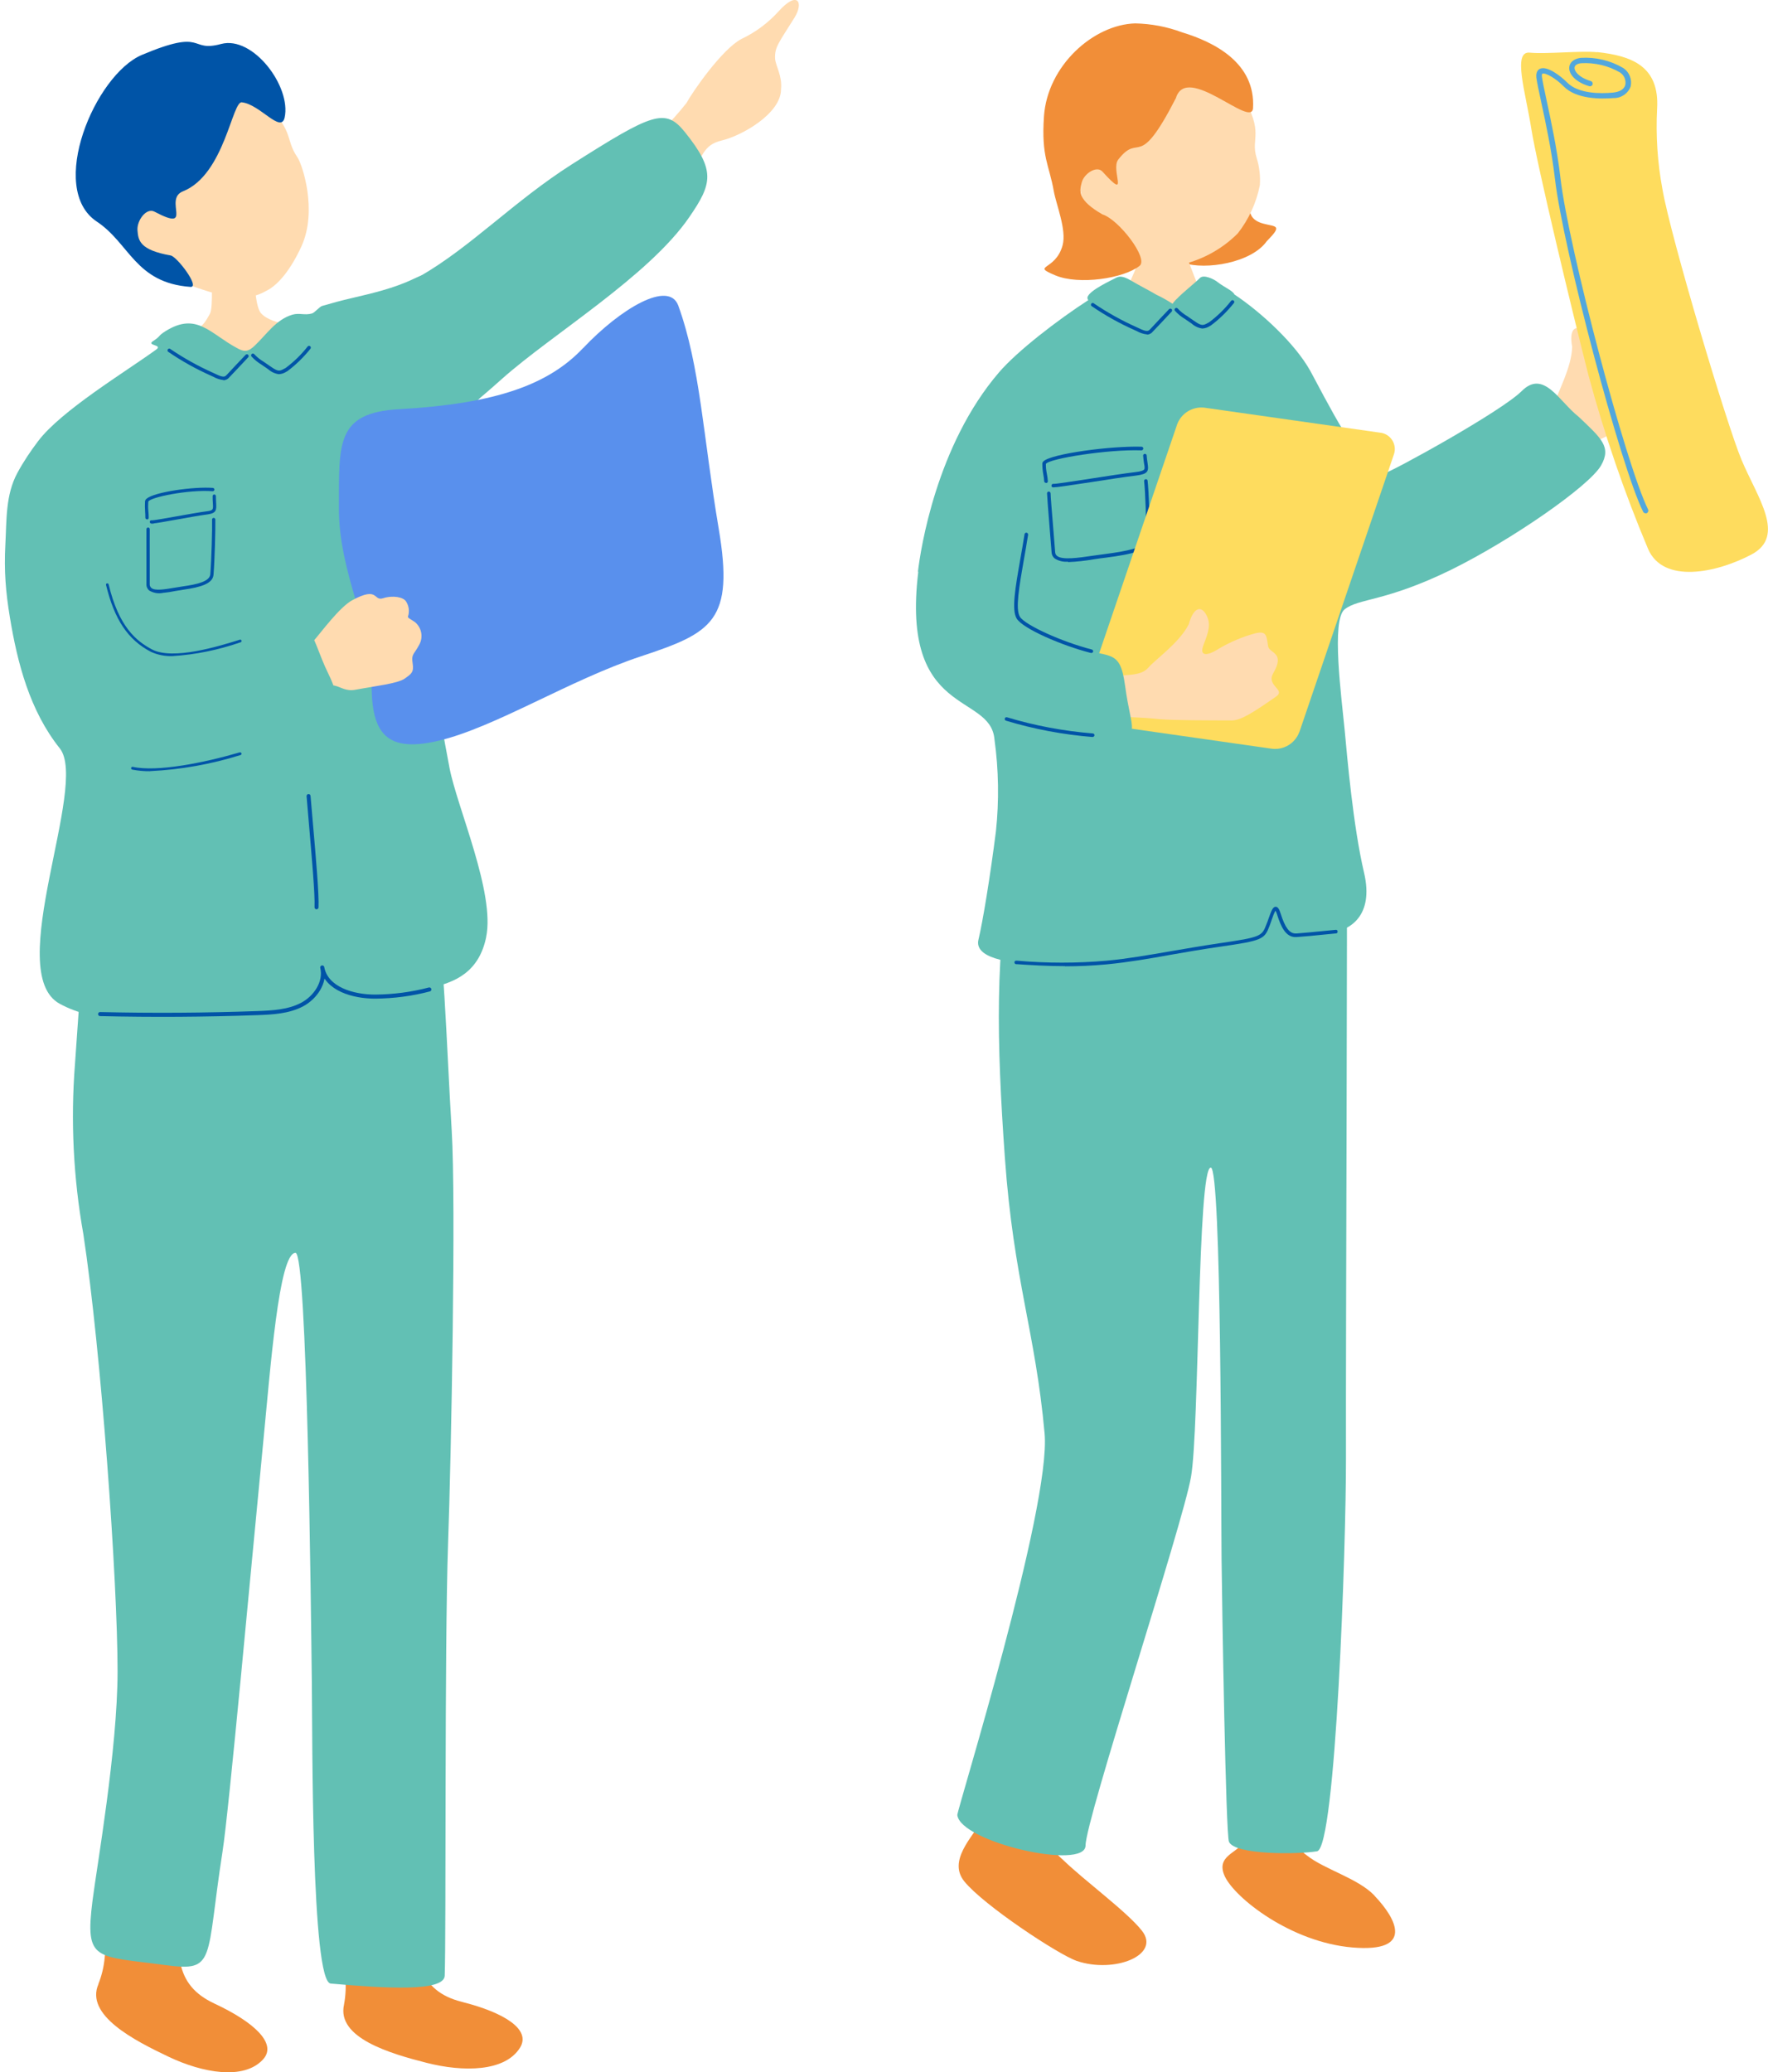 <?xml version="1.0" encoding="UTF-8"?>
<svg id="_レイヤー_1" data-name="レイヤー 1" xmlns="http://www.w3.org/2000/svg" width="217.59" height="255.05" viewBox="0 0 217.59 255.05">
  <defs>
    <style>
      .cls-1 {
        fill: #51a7dd;
      }

      .cls-2 {
        fill: none;
        stroke: #0054a7;
        stroke-linecap: round;
        stroke-linejoin: round;
        stroke-width: .5px;
      }

      .cls-3 {
        fill: #62c0b4;
      }

      .cls-4 {
        fill: #ffdbb0;
      }

      .cls-5 {
        fill: #fedc5e;
      }

      .cls-6 {
        fill: #f18e38;
      }

      .cls-7 {
        fill: #0054a7;
      }

      .cls-8 {
        fill: #5990ed;
      }
    </style>
  </defs>
  <path id="_パス_524" data-name="パス 524" class="cls-6" d="M12.1,244.2c.43-1.06.69-2.18.79-3.33.44-3.98,1.66-7.67,1.91-11.48.23-3.35,8.6-2.34,7.75,3.19-1.18,7.75-1.03,11.73,3.8,13.99.04.03.09.05.14.07,4.77,2.24,7.67,4.89,5.88,6.83-2.36,2.58-7.44,1.66-11.62-.33s-10.32-5.11-8.63-8.95h-.01Z"/>
  <path id="_パス_525" data-name="パス 525" class="cls-6" d="M42.34,246.71c.21-1.13.26-2.28.15-3.42-.31-3.99.19-7.85-.27-11.62-.41-3.34,8-3.91,8.22,1.68.3,7.84,1.2,11.71,6.36,13.02.05,0,.09.02.14.04,5.11,1.3,8.45,3.37,7.06,5.61-1.85,2.99-7.01,3.01-11.49,1.87s-11.1-3.07-10.17-7.17h.01Z"/>
  <path id="_パス_526" data-name="パス 526" class="cls-4" d="M31.29,32.62c-.34,0-4.77.48-5.19.46-.15.72.19,4.7-.27,5.55-1.06,1.96-1.29,1.52-2.69,2.55-1.49,1.11-3.11,3.3-2.88,5.08.11,2.46-2.24,11.77-2.1,12.59.86,5.51,11.07,5.17,13.34,5.03,8.56-.58,14.46-3.38,14.4-11.52-.56-3.38-3.22-8.23-7.48-11.49-1.1-.84-4.93-.79-6.29-2.31-.87-.96-.83-5.45-.86-5.92l.02-.03Z"/>
  <g id="_グループ_505" data-name="グループ 505">
    <path id="_パス_532" data-name="パス 532" class="cls-4" d="M22.44,34.74c4.78,1.87,7.86,2.5,10.27,1.09,1.59-.75,3.15-2.81,4.39-5.51,2.01-4.41.1-10.1-.49-10.95-1.66-2.42-.16-3.23-4.74-7.37-1.4-1.26-3.77-4.35-10.51-.91-5.92,3.02-14,17.57,1.1,23.68v-.03Z"/>
    <path id="_パス_533" data-name="パス 533" class="cls-7" d="M29.81,12.6c2.2.27,4.77,3.86,5.22,1.87.84-3.8-3.88-10.1-7.81-9.06-4.03,1.09-1.81-2-9.74,1.34-5.78,2.43-11.69,16.45-5.57,20.52,4.06,2.69,4.73,7.54,11.52,8.04,1.26.1-1.67-3.77-2.44-3.87-3.82-.68-3.97-1.86-4.07-3.08s1.1-2.84,2.09-2.31c4.96,2.62,1.05-1.52,3.5-2.5,5.16-2.05,6.07-11.3,7.29-10.95h.02Z"/>
  </g>
  <path id="_パス_534" data-name="パス 534" class="cls-3" d="M32.51,110.38c4.35-.07,19.67-2.08,20.87,1.14s1.58,17.33,2.21,27.57c.54,8.87-.05,39.93-.45,51.05-.44,12.7-.22,48.14-.41,53.03-.08,2.01-7.42,1.54-14.03.96-2.4-.2-2.24-30.5-2.32-36.91-.12-9.8-.56-53.02-2.01-53.02-2.05,0-3.08,14.18-4.02,23.78-1.49,15.36-4.16,44.75-4.96,49.89-2.1,13.47-.75,14.83-7.02,13.99-8.7-1.17-9.93-.42-8.98-7.96.53-4.2,3.07-18.54,3.08-28.18,0-11.2-2.02-39.41-4.21-53.82-1.23-6.92-1.58-13.96-1.03-20.97.62-8.84,1.06-16,1.93-18.66s17-1.83,21.35-1.92h-.01Z"/>
  <path id="_パス_535" data-name="パス 535" class="cls-3" d="M59.83,115.34c1.13-5.42-3.57-15.97-4.5-20.79-1.49-7.84-3.01-16.88-3.32-22.04-.56-9.21,1.02-18.59,4.78-21.51,11.82-9.16,4.92-21.85-5.88-16.68-2.42,1.16-5.06,1.77-7.66,2.38-1.18.27-2.39.6-3.59.95-.35.1-.92.83-1.26.93-.9.26-1.55-.1-2.41.15-2.04.6-3.2,2.46-4.68,3.85-.3.28-.64.55-1.04.59-.38.04-.75-.14-1.08-.32-3.32-1.76-4.96-4.49-8.79-2.11-1.03.64-.54.58-1.56,1.24-.88.57,1.24.43.39,1.04-3.81,2.76-11.72,7.53-14.55,11.29-.94,1.24-1.81,2.54-2.55,3.91-1.45,2.7-1.31,5.74-1.47,8.8-.17,3.26.04,5.82.55,8.92.93,5.67,2.46,11.55,6.15,16.17,3.6,4.54-7.05,27.61,0,31.44,8.75,4.75,22.6-.86,30.62-1.29,10.95-.6,20.14,1.29,21.85-6.9Z"/>
  <path id="_パス_536" data-name="パス 536" class="cls-4" d="M84.46,12.72c.75-1.39,4.39-6.67,6.8-7.93,1.72-.81,3.26-1.96,4.54-3.37,2.38-2.66,3.14-1.11,1.98.75-1.9,3.06-2.46,3.61-2.39,5.04.04.83.91,2.15.73,3.76.03,2.99-4.81,5.73-7.29,6.32-2.4.57-2.2,2-4.11,4.37-.15.18-.39.46-.72.8-.73-2.17-1.61-4.29-2.62-6.34,1.1-1.06,2.12-2.2,3.07-3.4h.02Z"/>
  <path id="_パス_537" data-name="パス 537" class="cls-3" d="M51.7,33.99c6.23-3.57,11.56-9.24,18.67-13.76,9.97-6.34,11.5-6.95,13.89-4.01,3.83,4.75,3.41,6.38.56,10.52-5.01,7.28-16.89,14.41-23.03,19.88-5.96,5.32-8.87,7.46-10.82,3.53s-6.44-12.07.72-16.17h.01Z"/>
  <g id="_グループ_507" data-name="グループ 507">
    <path id="_パス_540" data-name="パス 540" class="cls-7" d="M18.11,63.93c.11,0,.19-.09.19-.2,0-.28-.01-.55-.04-.83-.04-.38-.04-.77-.01-1.15.15-.54,4.97-1.52,7.92-1.29.11,0,.21-.08.22-.19,0-.11-.08-.21-.19-.22-2.34-.18-7.18.5-8.15,1.32-.11.08-.19.21-.2.35-.02.4-.02.81.01,1.21.02.26.03.53.03.79,0,.11.09.2.2.2h.03Z"/>
    <path id="_パス_541" data-name="パス 541" class="cls-7" d="M18.89,64.42c.42-.04,1.28-.19,2.95-.49,1.3-.23,2.78-.5,3.71-.62,1.09-.15,1.1-.54,1.05-1.41-.01-.23-.03-.52-.03-.84,0-.11-.09-.2-.2-.2-.11,0-.2.09-.2.2h0c0,.29,0,.58.03.87.05.8.05.88-.69.99-.94.12-2.42.39-3.72.62-1.37.24-2.91.52-3.11.5-.11-.03-.22.04-.24.14,0,0,0,0,0,0-.02.11.04.22.15.26.11.01.22.01.33,0v-.02Z"/>
    <path id="_パス_542" data-name="パス 542" class="cls-7" d="M20.14,72.96c.45-.04.94-.12,1.43-.22l.99-.16c2.17-.31,3.64-.75,3.72-1.86.15-1.86.24-5.58.22-6.78,0-.11-.09-.2-.2-.2-.11,0-.2.09-.2.2h0c.03,1.18-.07,4.88-.22,6.74-.07.9-1.67,1.25-3.37,1.49-.33.05-.67.11-1,.16-1.2.2-2.44.42-2.89.03-.14-.13-.21-.31-.19-.5v-2.58c0-1.83-.01-3.9,0-4.14,0-.11-.08-.21-.19-.22-.11,0-.21.08-.22.19h0c-.01.26,0,2.25,0,4.18v2.58c-.02.31.11.61.34.81.54.32,1.18.42,1.79.27h-.01Z"/>
  </g>
  <path id="_パス_545" data-name="パス 545" class="cls-7" d="M38.96,111.91c.13,0,.24-.1.24-.23.08-1.55-.34-6.36-.68-10.21-.12-1.4-.23-2.65-.3-3.5,0-.14-.12-.24-.25-.24-.14,0-.24.12-.24.25,0,0,0,.01,0,.02.07.86.18,2.1.3,3.52.31,3.64.76,8.62.68,10.14,0,.13.1.25.23.26h.01Z"/>
  <path id="_パス_546" data-name="パス 546" class="cls-8" d="M71.76,42.84c-4.18,4.43-10.59,6.85-22.62,7.52-7.84.44-7.4,4.2-7.43,12.17s4.1,14.95,4.02,21.04,1.24,9.26,8.24,7.6,16.09-7.47,24.91-10.39,11.49-4.36,9.57-15.73-2.27-19.98-4.97-27.43c-1.15-3.18-7.1.34-11.72,5.23h0Z"/>
  <path id="_パス_547" data-name="パス 547" class="cls-4" d="M31.17,82.78c2.04-1.05,5.73-2,7.4-3.87.9-1.02,3.22-4.2,4.79-5.04,3.27-1.76,2.55.15,3.78-.24s2.5-.14,2.83.39c.36.55.45,1.24.24,1.86-.07.18.47.39.9.72.8.7,1,1.86.47,2.78-.62,1.18-.98,1.1-.8,2.23s-.14,1.32-.99,1.92-3.65.91-6.03,1.36-2.34-2.19-6.34,1.21c-1.79,1.51-5.01,2.64-6.76,1.4-1.97-2.62-1.98-3.41.53-4.7h-.02Z"/>
  <path id="_パス_548" data-name="パス 548" class="cls-3" d="M6.9,66.64c3.15-1.44,6.29,3.92,7.55,9.03.57,2.31,4.21,6.12,8.85,5.03,2.83-.65,5.62-1.48,8.34-2.5,7.52-2.73,6.14-.62,8.83,4.85,2.31,4.73-.23,5.23-2.49,6.48-6.87,3.83-19.17,6.72-24.46,4.48-10.24-4.35-14.6-23.72-6.63-27.36Z"/>
  <path id="_パス_549" data-name="パス 549" class="cls-7" d="M21.25,80.75c2.82-.18,5.6-.75,8.27-1.67l.1-.03c.09-.03.13-.13.1-.22-.03-.08-.12-.13-.21-.1l-.08.03c-2.44.76-8.15,2.53-10.72,1.17-1.93-1.02-4.09-2.77-5.34-8.01-.02-.09-.11-.14-.2-.12-.09.02-.14.1-.12.19,0,0,0,0,0,0,1.03,4.26,2.68,6.74,5.51,8.23.85.39,1.78.57,2.72.53h-.04Z"/>
  <path id="_パス_550" data-name="パス 550" class="cls-7" d="M18.45,94.91c3.79-.18,7.53-.85,11.15-1.98.09-.02.15-.12.12-.21,0,0,0,0,0,0-.03-.09-.12-.14-.22-.12-4.4,1.29-10.17,2.44-13.16,1.78-.09-.02-.19.04-.2.14-.02.09.04.19.14.2.72.14,1.45.21,2.19.2h-.01Z"/>
  <path id="_パス_551" data-name="パス 551" class="cls-6" d="M155.92,29.66c-1.87,2.7-7.56,3.6-10.24,2.7-5.69-1.9,3.82-7.2,4.35-9.67.39-1.81,1.85-1.3,3.76,1.09.58.75-1.07,2.99,1.68,3.74,1.56.42,2.43.14.45,2.15h0Z"/>
  <path id="_パス_552" data-name="パス 552" class="cls-4" d="M186.55,61.68c3.78-2.42,7.36-6.41,8.87-6.98s5.45-2.46,7.97-3.68c1.03-.49,1.94-1.98,3.64-5.01.76-1.33-1.7-.64-1.56-2.44.24-3.03-1.52-1.97-2.04-2.74-.88-1.33-1.1-1.73-2.64-.23-1.09,1.03-2.05,2.19-2.86,3.45-.53.83-1.59,1.87-1.72.1s-.31-2.76-1.34-3.48-1.78-.12-1.38,2.02c-.08,2.58-1.79,5.57-2.17,6.99s-2.3,1.98-4.96,3.64-3.58,10.78.19,8.38h.01Z"/>
  <path id="_パス_553" data-name="パス 553" class="cls-4" d="M140.96,28.67c.27,0,3.83.38,4.18.35.12.61,1.64,4.44,1.93,5.22,1.23,3.2,2.77,6.28,4.59,9.18-4.05,3.49-15.25,4.78-17.82,1.44.72-.35,6.03-11.53,6.37-13,.26-1.07.75-2.78.75-3.19h0Z"/>
  <path id="_パス_554" data-name="パス 554" class="cls-4" d="M135.55,28.68c2.86,3.3,6.57,4.51,9.38,3.99,2.8-.55,5.38-1.92,7.4-3.94,1.36-1.73,2.29-3.77,2.72-5.93.08-1.13-.05-2.27-.39-3.35-.8-2.58,1.03-2.86-1.82-7.85-.87-1.51-5.74-8.29-13.42-7.29-6.75.87-9.87,17.46-3.87,24.38h0Z"/>
  <path id="_パス_555" data-name="パス 555" class="cls-6" d="M144.72,12.07c1.33-4.37,9.34,3.82,9.49,1.24.33-5.55-4.74-8.12-8.73-9.33-1.85-.69-3.8-1.06-5.77-1.1-5.12.14-10.81,5.19-11.23,11.46-.34,5,.64,5.93,1.21,9.18.3,1.67,1.59,4.77,1.09,6.65-.86,3.22-3.98,2.42-.9,3.72,2.91,1.22,8.45.38,10.38-1.18,1.11-.9-2.57-5.7-4.58-6.32-3.08-1.78-2.84-2.85-2.55-3.94s1.83-2.1,2.54-1.34c3.46,3.82.96-.2,1.96-1.48,2.7-3.45,2.36,1.67,7.1-7.58h0Z"/>
  <path id="_パス_556" data-name="パス 556" class="cls-6" d="M130.76,228.85c-.6-.52-1.11-1.13-1.51-1.82-.98-2.16,1.11-7.7,1.36-10.12s-7.88-4.43-7.88-4.43c-.54,1.63-.28,8.05-1.2,10.43-.15.37-.34.73-.57,1.06-1.44,2.25-4.3,5.11-2.27,7.6,2.36,2.91,11.56,9,13.84,9.78,4.6,1.56,10.38-.71,8.01-3.72-1.85-2.36-7.12-6.19-9.79-8.8v.02Z"/>
  <path id="_パス_557" data-name="パス 557" class="cls-6" d="M169.15,233.29c-2.05-2.13-6.14-3.2-8.31-4.93-.75-.51-1.25-1.3-1.4-2.19-.37-3.3,2.32-10.82,2.2-12.18s-8.39-2-8.39-2c-.96,1.86-.16,13.4-.38,14.72,0,.03-.01.06-.03.08-.33,1.24-3.33,1.56-2.09,4.17,1.26,2.65,8.11,8.09,15.71,8.73s5.46-3.49,2.69-6.38v-.02Z"/>
  <path id="_パス_558" data-name="パス 558" class="cls-3" d="M124.66,105.49c-2.22,11.61-2.02,22.45-.99,36.99,1.09,15.18,3.76,21.39,4.89,33.95.81,9.1-10.8,46.38-10.74,46.96.37,3.34,15.77,6.86,15.78,3.75.01-3.2,11.94-39.42,12.98-45.37,1.03-5.84.79-38.03,2.43-38.07,1.34-.04,1.26,41.98,1.33,48.17.07,6.38.52,33.88.91,34.81.71,1.64,8.53,1.56,10.84,1.17s3.58-37.6,3.56-48.36c-.04-14.4.22-72.61.08-73.93-.64-5.96-39.15-10.14-41.08-.05h.01Z"/>
  <path id="_パス_559" data-name="パス 559" class="cls-5" d="M196.57,6.41c4.25.46,7.69,1.74,7.37,6.98-.17,3.3.05,6.6.65,9.85.98,5.78,7.94,29.08,9.74,33.35,1.93,4.62,5.54,9.38,1.22,11.66s-10.86,3.63-12.72-.69c-2.92-6.94-5.37-14.08-7.33-21.35-1.97-7.7-6.34-25.92-7.05-30.42s-2.32-9.53-.18-9.31c2,.2,6.36-.26,8.28-.05v-.02Z"/>
  <path id="_パス_560" data-name="パス 560" class="cls-1" d="M202.53,63.19c.05,0,.1-.01.15-.04.16-.08.23-.28.15-.45-2.73-5.51-9.78-32.19-10.78-40.77-.42-3.63-1.17-7.07-1.71-9.59-.28-1.3-.5-2.34-.57-2.88-.03-.2,0-.35.05-.39.34-.16,1.62.53,2.63,1.57,1.55,1.57,4.5,1.56,6.11,1.43.95.03,1.81-.55,2.13-1.44.19-.86-.17-1.76-.9-2.25-1.58-.93-3.4-1.37-5.23-1.26-.83.1-1.36.52-1.43,1.14-.08.77.65,1.81,2.46,2.35.17.05.36-.04.41-.22.05-.17-.04-.36-.22-.41h0c-1.53-.47-2.04-1.25-2-1.66.03-.3.33-.49.83-.54,1.67-.09,3.32.3,4.77,1.14.51.33.76.94.65,1.53-.15.54-.69.87-1.55.95-1.51.14-4.22.15-5.58-1.22-.86-.87-2.53-2.12-3.38-1.71-.24.11-.5.39-.44,1.06.07.58.3,1.63.58,2.95.54,2.5,1.29,5.94,1.71,9.53,1,8.62,8.09,35.43,10.85,40.97.05.12.17.19.3.19h0Z"/>
  <path id="_パス_561" data-name="パス 561" class="cls-3" d="M112.97,70.37c.32-2.73,2.26-15.54,9.97-24.53,2.24-2.62,7.25-6.48,11-8.9-.09-.1-.13-.24-.1-.37.26-.86,2.99-2.09,3.44-2.34s.88-.31,1.93.31,2.3,1.25,3.12,1.74c.69.32,1.35.7,1.98,1.11.17-.25.37-.48.6-.68.54-.6,2.31-2.01,2.76-2.49s1.74.12,2.24.54c.79.61,1.83,1.03,2.01,1.48,3.29,2.19,7.48,6.06,9.34,9.41,1.4,2.53,6.68,13.19,8.87,12.73,1.4-.44,14.64-7.75,17.14-10.24,2.72-2.72,4.6,1.26,7.01,3.15,2.81,2.67,4.06,3.71,2.77,5.99-1.44,2.54-11.04,9.19-18.47,12.85-8.07,3.95-11.33,3.48-13.09,4.86-1.67,1.32-.39,10.8,0,14.87.31,3.29,1.03,11.77,2.39,17.57,1.25,5.34-1.82,7.14-4.16,7.35-6.3.54-17.45,2.08-20.87,2.73-7.07,1.33-23.47,2.47-22.43-1.86.53-2.2,1.44-7.74,2.15-13.34.4-3.76.34-7.56-.18-11.31-.48-5.8-11.55-2.63-9.38-20.6l-.02-.05Z"/>
  <path id="_パス_562" data-name="パス 562" class="cls-7" d="M148.01,40.43c.32-.02.63-.13.9-.31l.1-.05c1.06-.79,2.01-1.72,2.84-2.76.08-.09.08-.23-.02-.31-.09-.08-.23-.08-.31.02,0,0,0,0-.01.01-.78,1-1.7,1.89-2.72,2.65l-.1.05c-.64.35-.79.43-1.78-.27-.34-.24-.61-.42-.83-.57-.42-.25-.81-.56-1.14-.92-.08-.09-.22-.1-.31-.02-.09.08-.1.21-.03.3.35.39.77.73,1.22,1,.22.15.49.33.83.57.38.34.85.56,1.36.62Z"/>
  <path id="_パス_563" data-name="パス 563" class="cls-7" d="M141.15,41.18c.3,0,.57-.15.75-.39l.05-.05c.33-.35,1.6-1.68,2.25-2.39.08-.09.07-.23-.02-.31-.08-.07-.21-.07-.29,0-.67.69-1.93,2.04-2.25,2.39l-.05.05c-.26.28-.39.43-1.49-.11l-.26-.12c-1.81-.81-3.55-1.78-5.19-2.89-.08-.09-.22-.1-.31-.02-.09.08-.1.22-.02.31,0,0,.01.01.02.02,1.67,1.15,3.45,2.14,5.3,2.96l.26.12c.39.22.82.36,1.26.41v.03Z"/>
  <path id="_パス_564" data-name="パス 564" class="cls-7" d="M131.07,118.93c1.6,0,3.33-.07,5.15-.24,2.65-.26,5.16-.69,7.81-1.17,1.89-.33,3.83-.67,6.04-.99,5.36-.77,5.54-.92,6.18-2.59.12-.31.2-.56.28-.79.12-.37.26-.73.44-1.07.1.17.17.34.22.53.47,1.47,1.07,2.82,2.39,2.72,1.09-.08,1.81-.14,4.85-.45.12,0,.2-.11.19-.22,0,0,0-.01,0-.02,0-.11-.08-.19-.18-.2-.02,0-.04,0-.06,0-3.04.3-3.75.37-4.83.45h-.1c-.75,0-1.29-.71-1.83-2.42-.16-.52-.34-.87-.62-.87h0c-.35,0-.54.5-.86,1.41-.08.23-.16.47-.27.73-.57,1.49-.61,1.6-5.84,2.36-2.21.33-4.17.67-6.04.99-2.65.46-5.16.9-7.78,1.15-3.67.32-7.36.32-11.03,0h-.1c-.11-.02-.21.06-.23.17,0,.01,0,.02,0,.03,0,.12.08.22.2.23,0,0,0,0,0,0h.11c1.66.11,3.68.24,5.96.24h-.02Z"/>
  <g id="_グループ_511" data-name="グループ 511">
    <path id="_パス_565" data-name="パス 565" class="cls-7" d="M128.76,59.45h0c.11,0,.2-.1.2-.21,0,0,0-.01,0-.02-.02-.3-.06-.6-.12-.9-.08-.4-.13-.81-.12-1.22.34-.65,7.66-1.82,11.76-1.67.12,0,.22-.1.23-.22,0-.12-.09-.23-.22-.23-3.72-.12-11.05.86-12.05,1.78-.1.08-.16.19-.16.31,0,.44.04.88.12,1.32.06.28.09.56.11.84,0,.11.1.2.22.2l.03.02Z"/>
    <path id="_パス_566" data-name="パス 566" class="cls-7" d="M129.66,59.98c.42,0,1.83-.22,4.7-.65,1.91-.3,4.1-.64,5.47-.8.76-.1,1.13-.23,1.32-.47.2-.27.15-.62.08-1.1-.04-.26-.08-.54-.11-.9,0-.12-.11-.21-.23-.2,0,0,0,0,0,0-.11,0-.2.1-.2.21,0,0,0,.01,0,.02.03.38.07.69.11.95.07.38.11.64,0,.76s-.42.23-1.02.3c-1.37.16-3.56.5-5.49.8-2.05.31-4.37.68-4.64.65-.12-.01-.23.07-.24.19-.02.11.05.22.16.24,0,0,0,0,.01,0h.1-.02Z"/>
    <path id="_パス_567" data-name="パス 567" class="cls-7" d="M131.43,69.18c1.08-.04,2.16-.16,3.23-.35.49-.07.98-.15,1.47-.2,3.27-.42,5.3-.92,5.34-2.15.07-1.89-.08-5.91-.23-7.31-.01-.12-.12-.21-.24-.19-.12.01-.21.12-.19.24.14,1.26.3,5.24.23,7.24-.03.95-2.53,1.4-4.96,1.72l-1.47.2c-1.9.28-3.87.57-4.52.04-.14-.11-.22-.27-.23-.45-.05-.65-.14-1.67-.22-2.74-.15-1.89-.35-4.24-.34-4.5,0-.12-.1-.22-.22-.23h0c-.12,0-.22.09-.22.21,0,0,0,0,0,0,0,.26.14,2.05.34,4.54.08,1.07.18,2.09.22,2.73.01.3.16.58.39.76.49.31,1.06.44,1.63.39v.03Z"/>
  </g>
  <path id="_パス_568" data-name="パス 568" class="cls-5" d="M159.9,90.12c-.51,1.35-1.87,2.19-3.31,2.04l-21.65-3.09c-1.11-.11-1.92-1.1-1.81-2.21.02-.18.06-.36.13-.54l11.62-34.11c.51-1.35,1.87-2.19,3.31-2.04l21.65,3.08c1.11.11,1.92,1.11,1.81,2.22-.02.18-.06.37-.13.54l-11.61,34.11h0Z"/>
  <path id="_パス_569" data-name="パス 569" class="cls-4" d="M132.37,88.49c3.47-.34,6.97-.33,10.44.03,1.6.14,5.98.14,8.77.15,1.14,0,2.61-.95,5.46-2.93,1.26-.88-1.25-1.32-.34-2.88,1.53-2.62-.52-2.43-.64-3.35-.22-1.58-.24-2.02-2.27-1.36-1.43.45-2.8,1.08-4.07,1.86-.83.52-2.25,1-1.59-.67s.92-2.62.3-3.72-1.55-.88-2.13,1.22c-1.18,2.3-4.02,4.24-5,5.36s-2.93.79-6.04,1.13-7.33,5.69-2.88,5.16h-.01Z"/>
  <path id="_パス_570" data-name="パス 570" class="cls-3" d="M131.52,79.43c5.05,1.76,6.3.12,6.95,5,.79,5.84,2.1,6.08-2.05,6.03-5.16-.05-12.09-.79-14.79-4.56-3.84-5.35,5.6-7.97,9.89-6.46h0Z"/>
  <path id="_パス_571" data-name="パス 571" class="cls-7" d="M134.31,80.37c.1,0,.19-.07.22-.16.03-.12-.04-.24-.16-.27-3.67-.94-8.22-3.01-8.85-4.03-.58-.94-.08-3.76.49-7.03.18-.98.35-2.01.52-3.06.01-.12-.06-.23-.18-.26-.12-.02-.24.07-.26.19-.16,1.05-.34,2.06-.52,3.06-.61,3.5-1.1,6.26-.44,7.33.77,1.25,5.62,3.33,9.11,4.22h.07Z"/>
  <path id="_パス_572" data-name="パス 572" class="cls-7" d="M134.48,90.7c.11,0,.21-.09.22-.2,0-.12-.08-.22-.2-.23,0,0,0,0,0,0-3.58-.29-7.13-.95-10.57-1.99-.12-.03-.24.03-.27.15s.03.24.15.27c3.47,1.05,7.05,1.72,10.66,2.01h.01Z"/>
  <path id="_パス_562-2" data-name="パス 562" class="cls-7" d="M34.36,46.05c.32-.02.63-.13.9-.31l.1-.05c1.06-.79,2.01-1.72,2.84-2.76.08-.09.08-.23-.02-.31-.09-.08-.23-.08-.31.02,0,0,0,0-.01.01-.78,1-1.7,1.89-2.72,2.65l-.1.05c-.64.35-.79.43-1.78-.27-.34-.24-.61-.42-.83-.57-.42-.25-.81-.56-1.14-.92-.08-.09-.22-.1-.31-.02-.09.08-.1.21-.03.3.35.39.77.73,1.22,1,.22.15.49.33.83.57.38.34.85.56,1.36.62Z"/>
  <path id="_パス_563-2" data-name="パス 563" class="cls-7" d="M27.5,46.8c.3,0,.57-.15.75-.39l.05-.05c.33-.35,1.6-1.68,2.25-2.39.08-.09.07-.23-.02-.31-.08-.07-.21-.07-.29,0-.67.69-1.93,2.04-2.25,2.39l-.05.05c-.26.28-.39.43-1.49-.11l-.26-.12c-1.81-.81-3.55-1.78-5.19-2.89-.08-.09-.22-.1-.31-.02-.09.08-.1.22-.02.31,0,0,.01.01.02.02,1.67,1.15,3.45,2.14,5.3,2.96l.26.12c.39.22.82.36,1.26.41v.03Z"/>
  <path class="cls-2" d="M12.32,124.81c6.45.15,12.91.11,19.36-.12,1.87-.07,3.82-.17,5.48-1.04s2.94-2.76,2.5-4.58c.49,2.66,3.83,3.6,6.54,3.59,2.24-.02,4.47-.31,6.64-.88"/>
</svg>